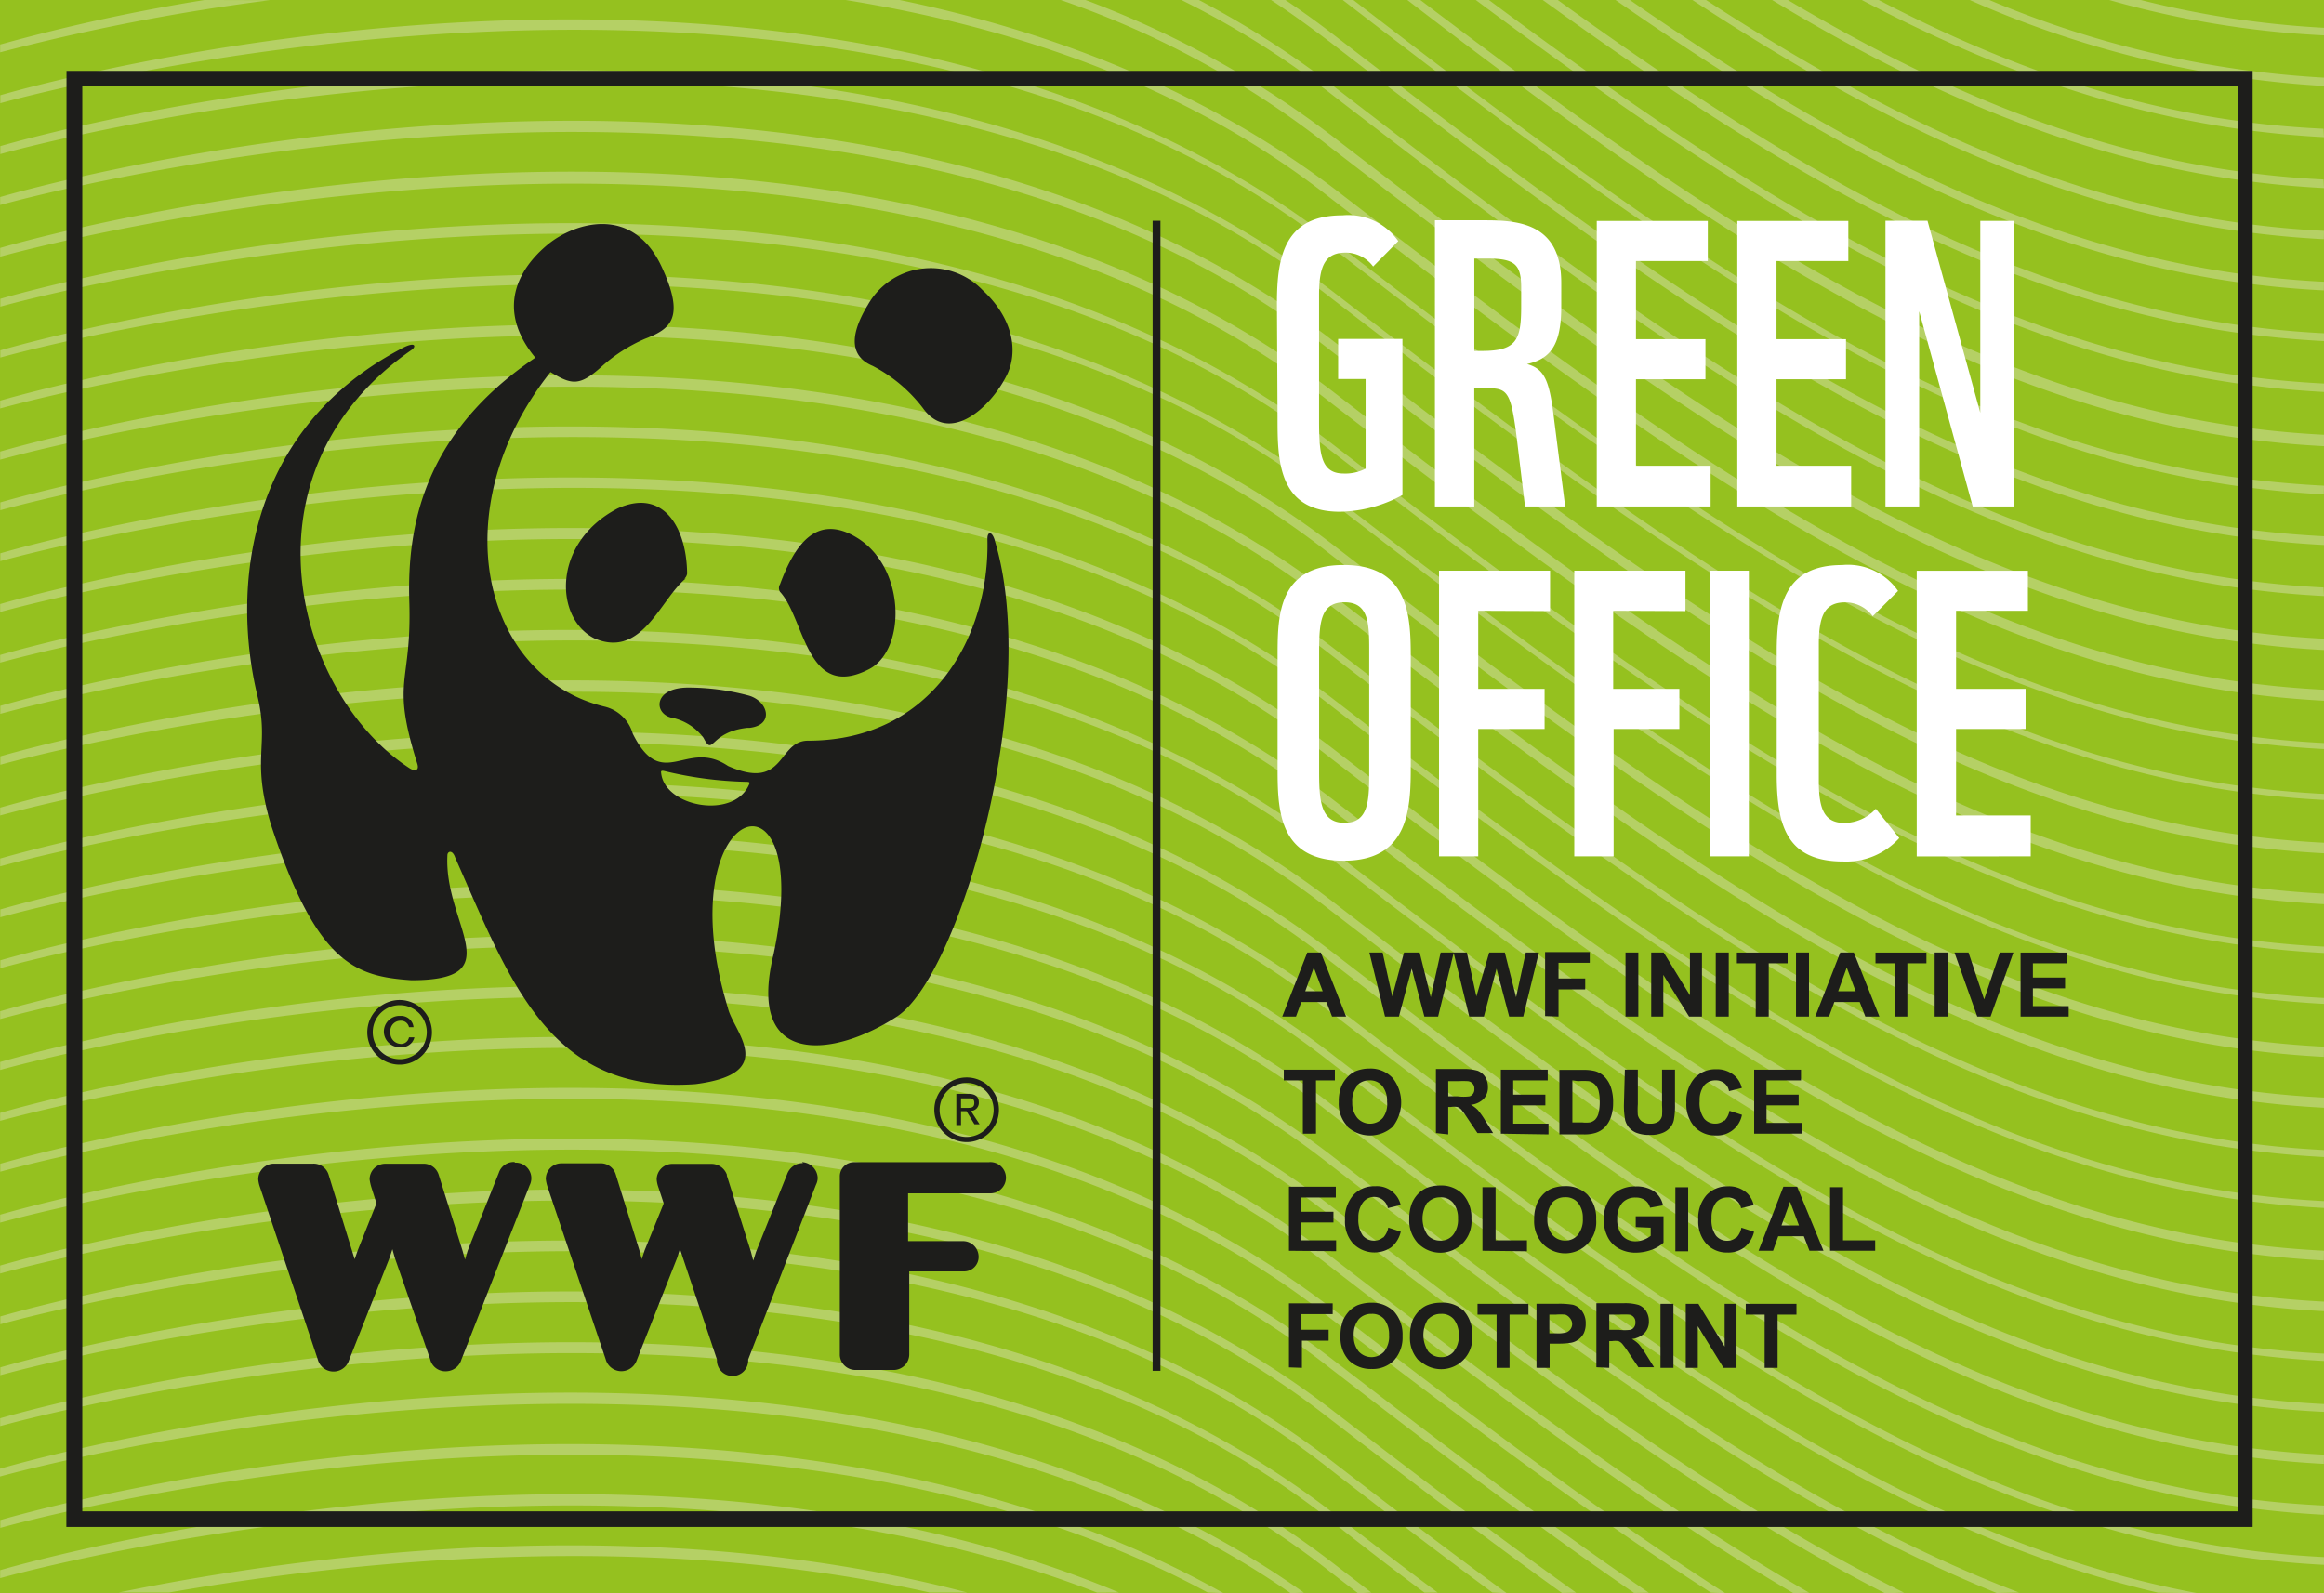 <svg xmlns="http://www.w3.org/2000/svg" xmlns:xlink="http://www.w3.org/1999/xlink" width="237.704" height="163" viewBox="0 0 237.704 163">
  <defs>
    <clipPath id="clip-path">
      <rect id="Rectangle_329" data-name="Rectangle 329" width="237.704" height="163" fill="none"/>
    </clipPath>
  </defs>
  <g id="Green_office" data-name="Green office" transform="translate(-2.46 -1.56)">
    <rect id="Rectangle_328" data-name="Rectangle 328" width="237.704" height="163" transform="translate(2.46 1.56)" fill="#95c11f"/>
    <g id="Group_1038" data-name="Group 1038" transform="translate(2.46 1.56)" clip-path="url(#clip-path)">
      <path id="Path_7863" data-name="Path 7863" d="M23.4,1.7A189.889,189.889,0,0,0,2.476,6.256v.8a217.634,217.634,0,0,1,27.6-5.335Zm77.978,162.92c-33.175-8.689-68.682-3.706-86.763,0h5.159c18.416-3.195,48.844-6.485,77.754,0Zm24.6,0C75.519,137.39,2.492,158.011,2.492,158.011v-.8s73.154-21.723,125.1,7.475Zm16.739,0-3.722-2.859C87.163,121.657,2.476,146.8,2.476,146.8v.8s86.252-24.358,136.054,14.918l2.843,2.188Zm12.379,0q-7.986-5.91-16.548-12.57c-49.8-39.229-136.054-14.87-136.054-14.87v-.8s84.655-25.141,136.518,15.046c6.07,4.68,11.884,9.12,17.57,13.273Zm53.875,0c-21.962-8.322-43.461-23.991-69.976-44.436C87.163,80.017,2.476,105.158,2.476,105.158v.8S88.728,81.6,138.53,120.875c25.668,19.79,46.752,35.14,68.155,43.8Zm31.194-2.827c-34.629-1.773-62.932-21.579-101.617-51.416C88.744,71.184,2.492,95.542,2.492,95.542v-.8S87.147,69.6,139.009,109.79C177.711,139.611,205.663,159.3,240.2,161Zm0-11.277c-34.533-1.725-62.485-21.4-101.186-51.224C87.163,59.189,2.476,84.329,2.476,84.329v.8S88.728,60.77,138.53,100.046c38.686,29.837,66.989,49.643,101.617,51.416Zm0-9.584c-34.629-1.773-62.932-21.579-101.617-51.416C88.744,50.324,2.492,74.73,2.492,74.73v-.815S87.147,48.774,139.009,88.961c38.7,29.837,66.654,49.515,101.186,51.224Zm0-11.277c-34.533-1.709-62.485-21.387-101.186-51.224C87.163,38.376,2.476,63.5,2.476,63.5v.815S88.728,39.958,138.53,79.234c38.686,29.821,66.989,49.627,101.617,51.416Zm0-9.584C205.535,118.287,177.232,98.5,138.546,68.66,88.744,29.559,2.492,53.9,2.492,53.9v-.8s84.655-25.141,136.518,15.03c38.7,29.837,66.654,49.515,101.186,51.224Zm0-11.293c-34.533-1.709-62.485-21.387-101.186-51.208C87.163,17.548,2.476,42.689,2.476,42.689v.8S88.728,19.129,138.53,58.406c38.686,29.837,66.989,49.643,101.617,51.416Zm0-9.584c-34.629-1.773-62.932-21.579-101.617-51.416C88.744,8.8,2.492,33.073,2.492,33.073v-.8S87.163,7.2,138.994,47.321c38.7,29.821,66.654,49.515,101.186,51.224Zm0-11.277C205.631,86.2,177.679,66.536,138.978,36.7,87.163-3.28,2.476,21.861,2.476,21.861v.815s86.268-24.358,136.07,14.87c38.686,29.869,66.989,49.675,101.617,51.448Zm0-9.584c-34.629-1.789-62.932-21.595-101.617-51.416C88.744-12.1,2.492,12.261,2.492,12.261v-.815S87.147-13.678,139.009,26.493c38.7,29.837,66.654,49.515,101.186,51.224Zm0-11.293c-34.533-1.709-62.485-21.387-101.186-51.224A98.583,98.583,0,0,0,112.8,1.448h-2.6a93.424,93.424,0,0,1,28.351,15.334C177.232,46.618,205.535,66.408,240.164,68.2Zm0-9.584c-34.629-1.773-62.932-21.579-101.617-51.416-2.124-1.6-4.3-3.195-6.533-4.632H133.5c1.869,1.246,3.706,2.556,5.495,3.945,38.7,29.821,66.654,49.515,101.186,51.208Zm0-11.277c-31.945-1.6-58.316-18.576-92.753-44.723h-1.326c34.932,26.85,61.686,44.228,94.078,45.889Zm0-9.584c-27.952-1.422-51.767-14.5-80.246-35.14h1.533c27.92,20.205,51.24,32.967,78.761,34.341Zm0-11.277C217.8,24.209,198.076,15.52,176.449,1.368h-1.39c22.2,14.631,42.184,23.623,65.088,24.805Zm0-9.584c-16.8-.863-32.121-5.974-47.918-14.375h1.725c15.126,7.986,29.9,12.778,46.145,13.513Zm0-10.414A97,97,0,0,1,217,1.352h3.083A97.575,97.575,0,0,0,240.18,4.546Zm0,4.329a102.576,102.576,0,0,1-35.14-8.338h-1.965A104.253,104.253,0,0,0,240.228,10.5Zm0,11.293c-20.062-1.038-37.983-7.986-57.038-19.6h1.6c18.448,11.037,35.858,17.746,55.393,18.72Zm0,9.584C215.087,29.288,193.492,18.586,168.734,1.4h-1.469c25.317,17.666,47.375,28.751,72.883,30.012Zm0,11.277c-30.188-1.6-55.553-16.787-87.194-40.427h1.342c31.146,23.224,56.048,38.079,85.869,39.564Zm0,9.584c-34.533-1.709-60.951-20.125-99.637-49.962h-1.086C178.126,31.269,205.519,50.5,240.148,52.272Zm0,11.293c-34.629-1.773-62.932-21.579-101.617-51.416a89.958,89.958,0,0,0-15.813-9.839h1.821a95.067,95.067,0,0,1,14.375,9.152c38.7,29.837,66.654,49.515,101.186,51.224Zm0,9.584c-34.533-1.709-62.485-21.387-101.186-51.224C125.656,10.951,110.147,4.93,94.462,1.7H88.935c17.57,2.827,35.14,8.865,49.611,20.269C177.232,51.809,205.535,71.6,240.164,73.388Zm0,11.277c-34.629-1.773-62.932-21.579-101.617-51.4C88.744-6.89,2.492,17.468,2.492,17.468v-.815S87.147-8.471,139.009,31.7c38.7,29.837,66.654,49.515,101.186,51.224Zm0,9.584c-34.533-1.725-62.485-21.387-101.186-51.224C87.163,1.927,2.476,27.068,2.476,27.068v.894S88.728,3.6,138.53,42.865c38.7,29.821,67,49.563,101.633,51.336Zm0,11.277c-34.629-1.773-62.932-21.579-101.617-51.416C88.744,13.922,2.492,38.281,2.492,38.281v-.735S87.147,12.4,139.009,52.592c38.7,29.821,66.654,49.515,101.186,51.208Zm0,9.584c-34.533-1.709-62.485-21.387-101.186-51.224C87.163,22.755,2.476,47.9,2.476,47.9v.831S88.728,24.368,138.53,63.645c38.7,29.8,67,49.611,101.633,51.384Zm0,11.293c-34.629-1.789-62.932-21.579-101.617-51.416C88.744,34.751,2.492,59.109,2.492,59.109v-.8S87.147,33.185,139.009,73.356c38.7,29.837,66.654,49.515,101.186,51.224Zm0,9.584c-34.533-1.725-62.485-21.387-101.186-51.224C87.163,43.583,2.476,68.708,2.476,68.708v.783S88.728,45.133,138.53,84.409c38.7,29.8,67,49.659,101.633,51.432Zm0,11.277c-34.629-1.581-62.932-21.467-101.617-51.3-49.8-39.261-136.054-14.9-136.054-14.9v-.863S87.147,53.934,139.009,94.121c38.7,29.837,66.654,49.515,101.186,51.224Zm0,9.584c-34.517-1.581-62.469-21.323-101.17-51.1C87.163,64.4,2.476,89.536,2.476,89.536v.8S88.728,65.977,138.53,105.253c38.686,29.837,66.989,49.643,101.617,51.416Zm-16.979,8.913c-27.457-6.389-52.454-24.2-84.655-49.036C88.744,76.391,2.492,100.749,2.492,100.749v-.8s84.655-25.141,136.518,15.03c33.766,26.035,59.354,44.34,88.264,49.723Zm-25.971,0c-18.049-8.9-36.433-22.441-58.22-39.245C87.163,85.224,2.476,110.349,2.476,110.349v.815S88.728,86.805,138.53,126.082c21.116,16.276,39.085,29.613,56.735,38.622Zm-26.115,0c-10.063-6.868-20.621-14.823-32.121-23.687C87.163,100.829,2.476,125.97,2.476,125.97v.815s86.252-24.358,136.054,14.9c11.069,8.545,21.307,16.276,31.067,22.985Zm16.4,0c-15.014-8.689-30.619-20.3-48.525-34.1-51.815-40.107-136.5-14.982-136.5-14.982v.815S88.728,92.012,138.53,131.289c17.378,13.4,32.648,24.773,47.359,33.4Zm-10.031,0c-12.123-7.779-24.837-17.282-38.925-28.064-49.8-39.356-136.054-15-136.054-15v-.815s84.655-25.125,136.518,15.046c14.535,11.181,27.569,20.956,39.931,28.894Zm-13.8,0c-7.827-5.606-15.973-11.772-24.694-18.48-51.815-40.123-136.5-14.982-136.5-14.982v.815s86.252-24.358,136.054,14.9c8.322,6.389,16.164,12.379,23.687,17.777Zm-15.509,0q-4.792-3.562-9.584-7.379C88.744,118.032,2.492,142.39,2.492,142.39v-.8s84.655-25.141,136.518,15.046c3.578,2.763,7.076,5.463,10.494,7.986Zm-12.331,0C83.792,127.791,2.46,151.957,2.46,151.957v.8s81.716-23.016,132,11.932Zm-21.148,0C65.312,145.472,2.476,163.154,2.476,163.154v-.815s63.715-18.927,114.443,2.284Z" transform="translate(-2.46 -1.703)" fill="#b5d065"/>
    </g>
    <path id="Path_7864" data-name="Path 7864" d="M81.718,24.28a7.379,7.379,0,0,1,11.8-1.6c3.195,2.939,3.642,6.389,2.444,8.737-1.6,3.195-5.814,7.124-8.545,3.338a15.414,15.414,0,0,0-5.143-4.329c-2.14-.894-2.54-2.843-.543-6.181M69.675,73.124c-1.422,3.77-8.817,2.476-9.056-1.166,0-.144.208-.112.288-.1a39.276,39.276,0,0,0,8.545,1.118s.256,0,.224.144M94.752,48.255c-.288-.958-.767-.91-.751-.112.256,9.951-5.67,20.621-18.337,20.621-3.195,0-2.268,5.207-8.194,2.588-4.265-2.875-6.708,2.779-9.743-3.306a3.945,3.945,0,0,0-2.939-2.779C42.266,62.2,38.273,44.965,49.31,31.053c2.172,1.31,2.971,1.5,5.3-.623a16.34,16.34,0,0,1,4.361-2.779c2.651-1.006,4.089-2.14,1.789-7.2C57.823,13.882,51.8,15.735,49.038,18c-3.115,2.572-5.3,6.708-1.278,11.58C36.58,37.138,34.615,46.434,34.871,54.516c.272,8.593-1.933,7.859.815,16.6.24.767-.3.751-.719.511-11.676-7.491-18-30.348.224-42.9.4-.367.24-.847-1.262,0-15.765,8.37-17.218,24.534-14.6,35.411,1.278,5.271-.671,6.245,1.374,13.161,4.7,14.375,8.689,15.573,14.375,15.973,10.286,0,3.322-5.67,3.69-12.778,0-.415.511-.623.8.24C45.2,93.426,49.2,104.974,64.148,103.9c8.609-1.118,3.833-5.4,3.306-7.811-6.389-21.036,9.04-25.987,4.68-5.495-2.875,11.74,6.213,10.574,12.618,6.389s14.775-33.015,10-48.7m-25.3,19.167c-3.913.415-3.45,3.035-4.488,1.022A5.415,5.415,0,0,0,61.657,66.4c-1.757-.431-1.837-2.987,1.6-3.067a23.863,23.863,0,0,1,6.389.831c1.965.607,2.556,3.019,0,3.29m-6.5-15.286c-2.635,2.188-4.44,8.178-9.3,6.149-4.073-1.965-4.488-9.727,2.316-13.305,4.792-2.172,7.092,2.124,7.124,6.661A.879.879,0,0,1,63,52.2m9.791,1.342a.735.735,0,0,1,0-.783c1.485-4.009,3.722-7.268,7.811-4.792C85.663,51,85.711,59.436,81.926,61.432c-6.389,3.338-6.581-5.031-9.088-7.843m21.291,58.3h-13.8a1.438,1.438,0,0,0-1.422,1.454h0v18.3h0a1.6,1.6,0,0,0,1.6,1.5h3.9a1.6,1.6,0,0,0,1.6-1.6v-8.481h5.606a1.485,1.485,0,0,0,1.485-1.6,1.6,1.6,0,0,0-1.6-1.5H85.887v-4.888h8.322a1.6,1.6,0,1,0,0-3.195m-19.167,0a1.693,1.693,0,0,1,1.6,1.6,1.6,1.6,0,0,1-.176.719l-6.932,17.873a1.6,1.6,0,1,1-3.195,0l-3.466-10.35-.319-.958-.288.91-4.121,10.446a1.665,1.665,0,0,1-3.195-.1l-5.926-17.57a3.929,3.929,0,0,1-.192-.847,1.6,1.6,0,0,1,1.6-1.6h3.945a1.6,1.6,0,0,1,1.6,1.1h0l2.428,7.795.24.91.3-.91,1.949-4.792-.527-1.6a3.194,3.194,0,0,1-.192-.847,1.6,1.6,0,0,1,1.6-1.6h3.977a1.677,1.677,0,0,1,1.6,1.1v.1l2.46,7.779.24.926.288-.91,3.195-7.986a1.693,1.693,0,0,1,1.6-1.086m-29.5-.112a1.6,1.6,0,0,0-1.6,1.086l-3.195,7.986-.272.91-.256-.926-2.444-7.779h0a1.6,1.6,0,0,0-1.6-1.1H32.411a1.6,1.6,0,0,0-1.6,1.6,5.192,5.192,0,0,0,.192.847l.511,1.6L29.6,120.9l-.319.91-.272-.878-2.4-7.795h0a1.6,1.6,0,0,0-1.6-1.1H21.022a1.6,1.6,0,0,0-1.6,1.6,3.2,3.2,0,0,0,.192.847l5.894,17.57a1.665,1.665,0,0,0,3.195.1L32.842,121.7l.3-.91.256.91L37,132.031a1.6,1.6,0,0,0,1.6,1.246,1.677,1.677,0,0,0,1.6-1.2l6.98-17.825a1.594,1.594,0,0,0-1.5-2.316" transform="translate(9.453 8.57)" fill="#1d1d1b"/>
    <path id="Path_7865" data-name="Path 7865" d="M30.245,69.427a.815.815,0,0,1-.863.671,1.1,1.1,0,0,1-1.038-1.2,1.038,1.038,0,0,1,1.038-1.166.831.831,0,0,1,.863.655h.463a1.278,1.278,0,0,0-1.342-1.15,1.6,1.6,0,1,0,0,3.195A1.326,1.326,0,0,0,30.8,69.427Zm2.348-.527a3.306,3.306,0,1,1-3.29-3.29,3.306,3.306,0,0,1,3.29,3.29m-.527,0A2.763,2.763,0,1,0,29.3,71.664,2.763,2.763,0,0,0,32.066,68.9" transform="translate(14.047 38.254)" fill="#1d1d1b"/>
    <path id="Path_7866" data-name="Path 7866" d="M65.612,73.685c.415,0,.767,0,.767-.511s-.351-.463-.671-.463h-.687v.974Zm-.591,1.757h-.479V72.247h1.2c.735,0,1.1.272,1.1.894a.815.815,0,0,1-.815.847l.894,1.374h-.527L65.58,74.02h-.559Zm.591-4.872a3.306,3.306,0,1,0,3.29,3.306,3.306,3.306,0,0,0-3.29-3.306m2.747,3.306a2.763,2.763,0,1,1-2.747-2.747,2.763,2.763,0,0,1,2.747,2.747" transform="translate(35.734 41.217)" fill="#1d1d1b"/>
    <path id="Path_7867" data-name="Path 7867" d="M118.614,139.088h-.8V21.434h.8Zm110.211,14.375H8.339V7.633h220.5ZM6.71,155.06H230.326V6.1H6.726Z" transform="translate(2.538 2.712)" fill="#1d1d1b"/>
    <path id="Path_7868" data-name="Path 7868" d="M161.306,67.566V63.381h-7.635V54.532h7.108v-4.1h-7.108V42.441h7.347v-4.1H149.646v29.23ZM139.631,45.843c0-3.083.719-4.265,2.715-4.265a3.514,3.514,0,0,1,2.8,1.422l2.588-2.588a6.229,6.229,0,0,0-5.718-2.651c-5.8,0-6.693,4.025-6.693,8.929V59.164c0,5.223,1.006,8.929,6.82,8.929a7.3,7.3,0,0,0,5.718-2.4l-2.4-3a4.392,4.392,0,0,1-3.195,1.454c-2.076,0-2.635-1.422-2.635-4.265Zm-7.156-7.507h-4.009v29.23h4.009Zm-6.485,4.137V38.336H114.618v29.23h4.025V54.532h6.724v-4.1H118.6V42.441Zm-13.848,0V38.336H100.786v29.23h4.009V54.532h6.788v-4.1h-6.788V42.441ZM97.895,47.5c0-4.217,0-9.743-6.852-9.743s-6.772,5.367-6.772,9.584V58.349c0,4.3,0,9.663,6.772,9.663s6.852-5.527,6.852-9.743ZM93.646,58.685c0,3.083,0,5.447-2.524,5.447s-2.6-2.4-2.6-5.447V47.1c0-3.195,0-5.527,2.6-5.527s2.524,2.364,2.524,5.447Z" transform="translate(48.862 21.604)" fill="#fff"/>
    <path id="Path_7869" data-name="Path 7869" d="M159.621,45.15V15.936h-3.45v19.63l-5.4-19.646h-4.3V45.15h3.45V25.184L155.4,45.15Zm-16.659,0V40.981h-7.635V32.132h7.108v-4.1h-7.108V20.041h7.347v-4.1H131.317V45.15Zm-14.375,0V40.981h-7.635V32.132h7.108v-4.1h-7.108V20.041H128.3v-4.1H116.942V45.15ZM109.211,24.7c0,3.45-.5,4.536-4.025,4.536h-.767V19.785h1.294c2.891,0,3.5.607,3.5,3Zm4.5,20.445-1.1-8.641c-.479-4.057-.894-5.4-2.8-5.926,2.348-.527,3.5-1.869,3.5-5.878V22.261c0-5.958-4.185-6.389-7.715-6.389h-5.207V45.15h4.025V33.058h1.5c2.076,0,2.316.607,2.971,6.133l.719,5.958Zm-29.421-9.12c0,4.3,0,9.663,6.389,9.663a13.736,13.736,0,0,0,6.389-1.709V28.011H90.491v4.1H93.3v9.168a4.52,4.52,0,0,1-2.236.5c-2.316,0-2.524-1.917-2.524-5.447V23.443c0-3.083.735-4.265,2.731-4.265a3.514,3.514,0,0,1,2.8,1.422L96.641,18a6.245,6.245,0,0,0-5.718-2.635c-5.8,0-6.693,4.025-6.693,8.929Z" transform="translate(48.838 8.225)" fill="#fff"/>
    <path id="Path_7870" data-name="Path 7870" d="M134.978,91.664V86.217h1.933v-1.1H131.72v1.1h1.933v5.447Zm-8.162,0V87.4l2.635,4.265h1.326V85.115h-1.214v4.376l-2.683-4.376h-1.294v6.549Zm-2.492-6.549H123v6.549h1.326Zm-6.565,1.1H118.8a9.222,9.222,0,0,1,.958,0,.719.719,0,0,1,.5.256.735.735,0,0,1,.176.527.783.783,0,0,1-.128.5.7.7,0,0,1-.367.272,4.6,4.6,0,0,1-1.2,0h-.974Zm0,5.447V88.932h.272a2.348,2.348,0,0,1,.671,0,1.006,1.006,0,0,1,.383.272,9.586,9.586,0,0,1,.7.974l.958,1.422h1.6l-.8-1.278a9.709,9.709,0,0,0-.751-1.07,3.194,3.194,0,0,0-.719-.543,2.061,2.061,0,0,0,1.294-.607,1.677,1.677,0,0,0,.447-1.214,1.917,1.917,0,0,0-.287-1.038,1.6,1.6,0,0,0-.767-.623,4.951,4.951,0,0,0-1.517-.176h-2.8V91.6ZM112.3,86.217a6.02,6.02,0,0,1,.958,0,1.07,1.07,0,0,1,.5.383.913.913,0,0,1-.351,1.422,3.05,3.05,0,0,1-1.054.112h-.719V86.217Zm-.639,5.447V89.188h.863a7.508,7.508,0,0,0,1.374-.1,1.853,1.853,0,0,0,.687-.3,2,2,0,0,0,.559-.639,2.252,2.252,0,0,0,.208-1.022,2.061,2.061,0,0,0-.383-1.278,1.693,1.693,0,0,0-.926-.639,8.115,8.115,0,0,0-1.6-.1h-2.124v6.549Zm-4.1,0V86.217h1.933v-1.1h-5.207v1.1h1.949v5.447ZM99.232,86.7a1.725,1.725,0,0,1,1.326-.559,1.6,1.6,0,0,1,1.31.559,2.508,2.508,0,0,1,.5,1.6,2.46,2.46,0,0,1-.511,1.693,1.6,1.6,0,0,1-1.294.575,1.693,1.693,0,0,1-1.31-.575,3.067,3.067,0,0,1,0-3.37m-.99,4.185a3.183,3.183,0,0,0,5.479-2.476,3.5,3.5,0,0,0-.863-2.508A3.1,3.1,0,0,0,100.541,85a3.8,3.8,0,0,0-1.406.256,2.54,2.54,0,0,0-.847.591,3.753,3.753,0,0,0-.623.894,4.409,4.409,0,0,0-.288,1.693,3.354,3.354,0,0,0,.863,2.444M92.124,86.7a1.693,1.693,0,0,1,1.326-.559,1.6,1.6,0,0,1,1.31.559,2.508,2.508,0,0,1,.479,1.6,2.46,2.46,0,0,1-.5,1.693,1.761,1.761,0,0,1-2.6,0,2.4,2.4,0,0,1-.511-1.6,2.46,2.46,0,0,1,.5-1.693m-1.006,4.185a3.194,3.194,0,0,0,2.332.894,3.067,3.067,0,0,0,2.3-.894,3.434,3.434,0,0,0,.863-2.476A3.5,3.5,0,0,0,95.75,85.9,3.2,3.2,0,0,0,93.434,85a3.9,3.9,0,0,0-1.422.256,2.907,2.907,0,0,0-.847.591,3.689,3.689,0,0,0-.607.894,4.409,4.409,0,0,0-.287,1.693,3.418,3.418,0,0,0,.847,2.444m-4.792.783V88.885h2.731V87.766H86.278v-1.6h3.195v-1.1H85v6.549Z" transform="translate(49.298 49.832)" fill="#1d1d1b"/>
    <path id="Path_7871" data-name="Path 7871" d="M144.961,84.168V83.1h-3.29V77.667h-1.326v6.5Zm-9.584-2.588.878-2.428.91,2.428Zm1.6-3.961h-1.406l-2.54,6.549h1.485l.527-1.485h2.62l.575,1.485h1.438Zm-6.245,5.191a1.326,1.326,0,0,1-.894.335,1.438,1.438,0,0,1-1.166-.527,2.715,2.715,0,0,1-.447-1.773,2.508,2.508,0,0,1,.447-1.6,1.5,1.5,0,0,1,1.182-.527,1.358,1.358,0,0,1,1.39,1.1l1.294-.319a2.524,2.524,0,0,0-.655-1.2,2.731,2.731,0,0,0-1.965-.719,2.907,2.907,0,0,0-2.22.91,3.546,3.546,0,0,0-.831,2.54,3.4,3.4,0,0,0,.831,2.428,2.827,2.827,0,0,0,2.14.894,2.763,2.763,0,0,0,1.741-.527,2.891,2.891,0,0,0,.99-1.6l-1.294-.415a1.949,1.949,0,0,1-.543,1.054m-4.9-5.191h-1.31v6.549h1.31Zm-3.833,4.137v.831a2.556,2.556,0,0,1-.719.4,2.14,2.14,0,0,1-.831.16,1.757,1.757,0,0,1-1.358-.575,2.651,2.651,0,0,1-.511-1.757,2.348,2.348,0,0,1,.511-1.6,1.773,1.773,0,0,1,1.374-.543,1.6,1.6,0,0,1,.958.272,1.342,1.342,0,0,1,.511.767l1.326-.24a2.348,2.348,0,0,0-.894-1.422,3.194,3.194,0,0,0-1.9-.511,3.29,3.29,0,0,0-1.6.335,2.779,2.779,0,0,0-1.246,1.214,3.737,3.737,0,0,0-.431,1.821,4.025,4.025,0,0,0,.383,1.741,2.763,2.763,0,0,0,1.15,1.23,3.53,3.53,0,0,0,1.789.431,4.792,4.792,0,0,0,1.6-.3,3.658,3.658,0,0,0,1.2-.719v-2.7h-2.843v1.1Zm-10.079-2.556a1.725,1.725,0,0,1,1.326-.559,1.6,1.6,0,0,1,1.31.559,2.412,2.412,0,0,1,.5,1.6,2.46,2.46,0,0,1-.511,1.693,1.6,1.6,0,0,1-1.294.575,1.693,1.693,0,0,1-1.31-.575,2.476,2.476,0,0,1-.511-1.6,2.556,2.556,0,0,1,.5-1.693m-.99,4.185a3.183,3.183,0,0,0,5.479-2.476,3.5,3.5,0,0,0-.863-2.508,3.1,3.1,0,0,0-2.316-.894,3.8,3.8,0,0,0-1.406.256,2.715,2.715,0,0,0-.847.591,3.29,3.29,0,0,0-.607.894,4.121,4.121,0,0,0-.3,1.693,3.354,3.354,0,0,0,.863,2.444m-1.6.783V83.1h-3.21V77.667H104.79v6.5ZM99.168,79.264a1.693,1.693,0,0,1,1.31-.559,1.6,1.6,0,0,1,1.31.559,2.412,2.412,0,0,1,.5,1.6,2.46,2.46,0,0,1-.511,1.693,1.6,1.6,0,0,1-1.294.575,1.693,1.693,0,0,1-1.31-.575,3.035,3.035,0,0,1,0-3.37m-1.006,4.185a3.191,3.191,0,0,0,5.495-2.476,3.5,3.5,0,0,0-.879-2.508,3.083,3.083,0,0,0-2.316-.894,3.8,3.8,0,0,0-1.406.256,2.715,2.715,0,0,0-.847.591,3.29,3.29,0,0,0-.607.894,4.121,4.121,0,0,0-.3,1.693,3.354,3.354,0,0,0,.863,2.444m-3.546-.575a1.342,1.342,0,0,1-.91.335,1.469,1.469,0,0,1-1.166-.527,2.811,2.811,0,0,1-.447-1.773,2.508,2.508,0,0,1,.463-1.6,1.438,1.438,0,0,1,2.556.575l1.31-.319A2.492,2.492,0,0,0,93.8,77.571a2.859,2.859,0,0,0-2.22.91,3.562,3.562,0,0,0-.847,2.54,3.338,3.338,0,0,0,.847,2.428,3.067,3.067,0,0,0,3.881.367,2.859,2.859,0,0,0,.974-1.6L95.159,81.8a2.06,2.06,0,0,1-.543,1.054m-4.792,1.358V83.1H86.262V81.277h3.29v-1.1h-3.29V78.721h3.53v-1.1H85v6.549Z" transform="translate(49.298 45.348)" fill="#1d1d1b"/>
    <path id="Path_7872" data-name="Path 7872" d="M137.7,76.661v-1.1h-3.658V73.77h3.29v-1.1h-3.29V71.214h3.53v-1.1h-4.792v6.549ZM129.713,75.3a1.342,1.342,0,0,1-.91.335,1.438,1.438,0,0,1-1.15-.527,2.715,2.715,0,0,1-.447-1.773,2.508,2.508,0,0,1,.447-1.6,1.5,1.5,0,0,1,1.182-.527,1.39,1.39,0,0,1,.894.288,1.294,1.294,0,0,1,.479.815l1.31-.319a2.412,2.412,0,0,0-.671-1.2,2.7,2.7,0,0,0-1.949-.719,2.907,2.907,0,0,0-2.22.91,3.546,3.546,0,0,0-.831,2.54,3.4,3.4,0,0,0,.831,2.428,2.827,2.827,0,0,0,2.14.894,2.588,2.588,0,0,0,2.715-2.108l-1.278-.415a1.949,1.949,0,0,1-.543,1.054M119.458,73.69a8.5,8.5,0,0,0,.128,1.6,2.044,2.044,0,0,0,.367.719,2,2,0,0,0,.767.559,3.658,3.658,0,0,0,1.422.224,3.1,3.1,0,0,0,1.262-.208,1.933,1.933,0,0,0,.767-.527,1.773,1.773,0,0,0,.4-.815,8.2,8.2,0,0,0,.112-1.6v-3.53h-1.326v3.626a8.8,8.8,0,0,1,0,1.1,1.006,1.006,0,0,1-.351.575,1.406,1.406,0,0,1-.847.224,1.469,1.469,0,0,1-.878-.24,1.134,1.134,0,0,1-.4-.639,7.8,7.8,0,0,1,0-1.1V70.112h-1.326Zm-4.68-2.4a7.094,7.094,0,0,1,1.086,0,1.31,1.31,0,0,1,.607.319,1.485,1.485,0,0,1,.383.623,4.361,4.361,0,0,1,.128,1.166,4.632,4.632,0,0,1-.128,1.2,1.406,1.406,0,0,1-.351.639,1.182,1.182,0,0,1-.527.272,3.306,3.306,0,0,1-.8,0h-.99v-4.3Zm-1.917,5.447h2.492a3.85,3.85,0,0,0,1.166-.144,2.348,2.348,0,0,0,.926-.527,2.763,2.763,0,0,0,.7-1.15,4.392,4.392,0,0,0,.208-1.39,4.791,4.791,0,0,0-.224-1.6,2.891,2.891,0,0,0-.623-1.054,2.2,2.2,0,0,0-.99-.607,4.792,4.792,0,0,0-1.246-.128h-2.412Zm-1.118,0v-1.1h-3.61V73.77h3.29v-1.1h-3.29V71.214h3.53v-1.1h-4.792v6.549Zm-10.254-5.447h1.038a9.222,9.222,0,0,1,.958,0,.719.719,0,0,1,.5.256.735.735,0,0,1,.176.527.783.783,0,0,1-.128.5.7.7,0,0,1-.367.272,4.6,4.6,0,0,1-1.2,0h-.974Zm0,5.447V73.93h.272a2.347,2.347,0,0,1,.671,0,1.182,1.182,0,0,1,.4.272c.112.144.351.463.687.974l.958,1.422h1.6l-.8-1.278a9.712,9.712,0,0,0-.751-1.07,3.194,3.194,0,0,0-.719-.543,2.14,2.14,0,0,0,1.31-.607,1.741,1.741,0,0,0,.431-1.214,1.917,1.917,0,0,0-.287-1.038,1.6,1.6,0,0,0-.767-.623,4.951,4.951,0,0,0-1.517-.176h-2.747V76.6Zm-9.376-4.967a1.693,1.693,0,0,1,1.31-.559,1.6,1.6,0,0,1,1.31.559,2.412,2.412,0,0,1,.5,1.6,2.38,2.38,0,0,1-.447,1.693,1.741,1.741,0,0,1-2.588,0,2.4,2.4,0,0,1-.527-1.6,2.46,2.46,0,0,1,.511-1.693m-1.006,4.185a3.45,3.45,0,0,0,4.632,0,4.009,4.009,0,0,0,0-4.983A3.083,3.083,0,0,0,93.455,70a3.866,3.866,0,0,0-1.406.256,2.715,2.715,0,0,0-.847.591,3.291,3.291,0,0,0-.607.894,4.121,4.121,0,0,0-.3,1.693,3.354,3.354,0,0,0,.863,2.444m-3.195.783V71.215h1.933v-1.1H84.67v1.1h1.949v5.447Z" transform="translate(49.1 40.876)" fill="#1d1d1b"/>
    <path id="Path_7873" data-name="Path 7873" d="M165.008,69.137v-1.07H161.35V66.246h3.29v-1.1h-3.29V63.69h3.53v-1.1h-4.792v6.549Zm-7.986,0,2.332-6.549h-1.39l-1.6,4.792-1.6-4.792h-1.438l2.332,6.549Zm-4.392-6.549H151.3v6.549h1.326Zm-4.121,6.549V63.69h1.949v-1.1H145.25v1.1H147.2v5.447Zm-7.076-2.588.878-2.428.91,2.428Zm1.6-3.961h-1.39l-2.556,6.549h1.406l.543-1.485h2.6l.575,1.485h1.438Zm-4.584,0H137.12v6.549h1.326Zm-4.121,6.549V63.69h1.933v-1.1h-5.191v1.1H133v5.447Zm-4.089-6.549H128.91v6.549h1.326Zm-6.693,6.549V64.872l2.635,4.265H127.5V62.588h-1.23v4.376l-2.683-4.376h-1.278v6.549Zm-2.556-6.549h-1.31v6.549h1.31Zm-8.162,6.549V66.357h2.731V65.239h-2.731v-1.6h3.195v-1.1h-4.568v6.549Zm-7.635,0,1.294-4.9,1.294,4.9h1.438l1.6-6.549h-1.342l-.99,4.568-1.15-4.568h-1.6l-1.31,4.488-.974-4.488h-1.358l1.6,6.549Zm-8.689,0,1.31-4.9,1.294,4.9h1.406l1.6-6.549h-1.342L99.76,67.156l-1.134-4.568h-1.6l-1.2,4.488-.99-4.488H93.483l1.6,6.549Zm-9.584-2.588.878-2.428.91,2.428Zm1.6-3.961h-1.39L84.57,69.137h1.406l.543-1.485H89.09l.575,1.485H91.1Z" transform="translate(49.041 36.421)" fill="#1d1d1b"/>
  </g>
</svg>

